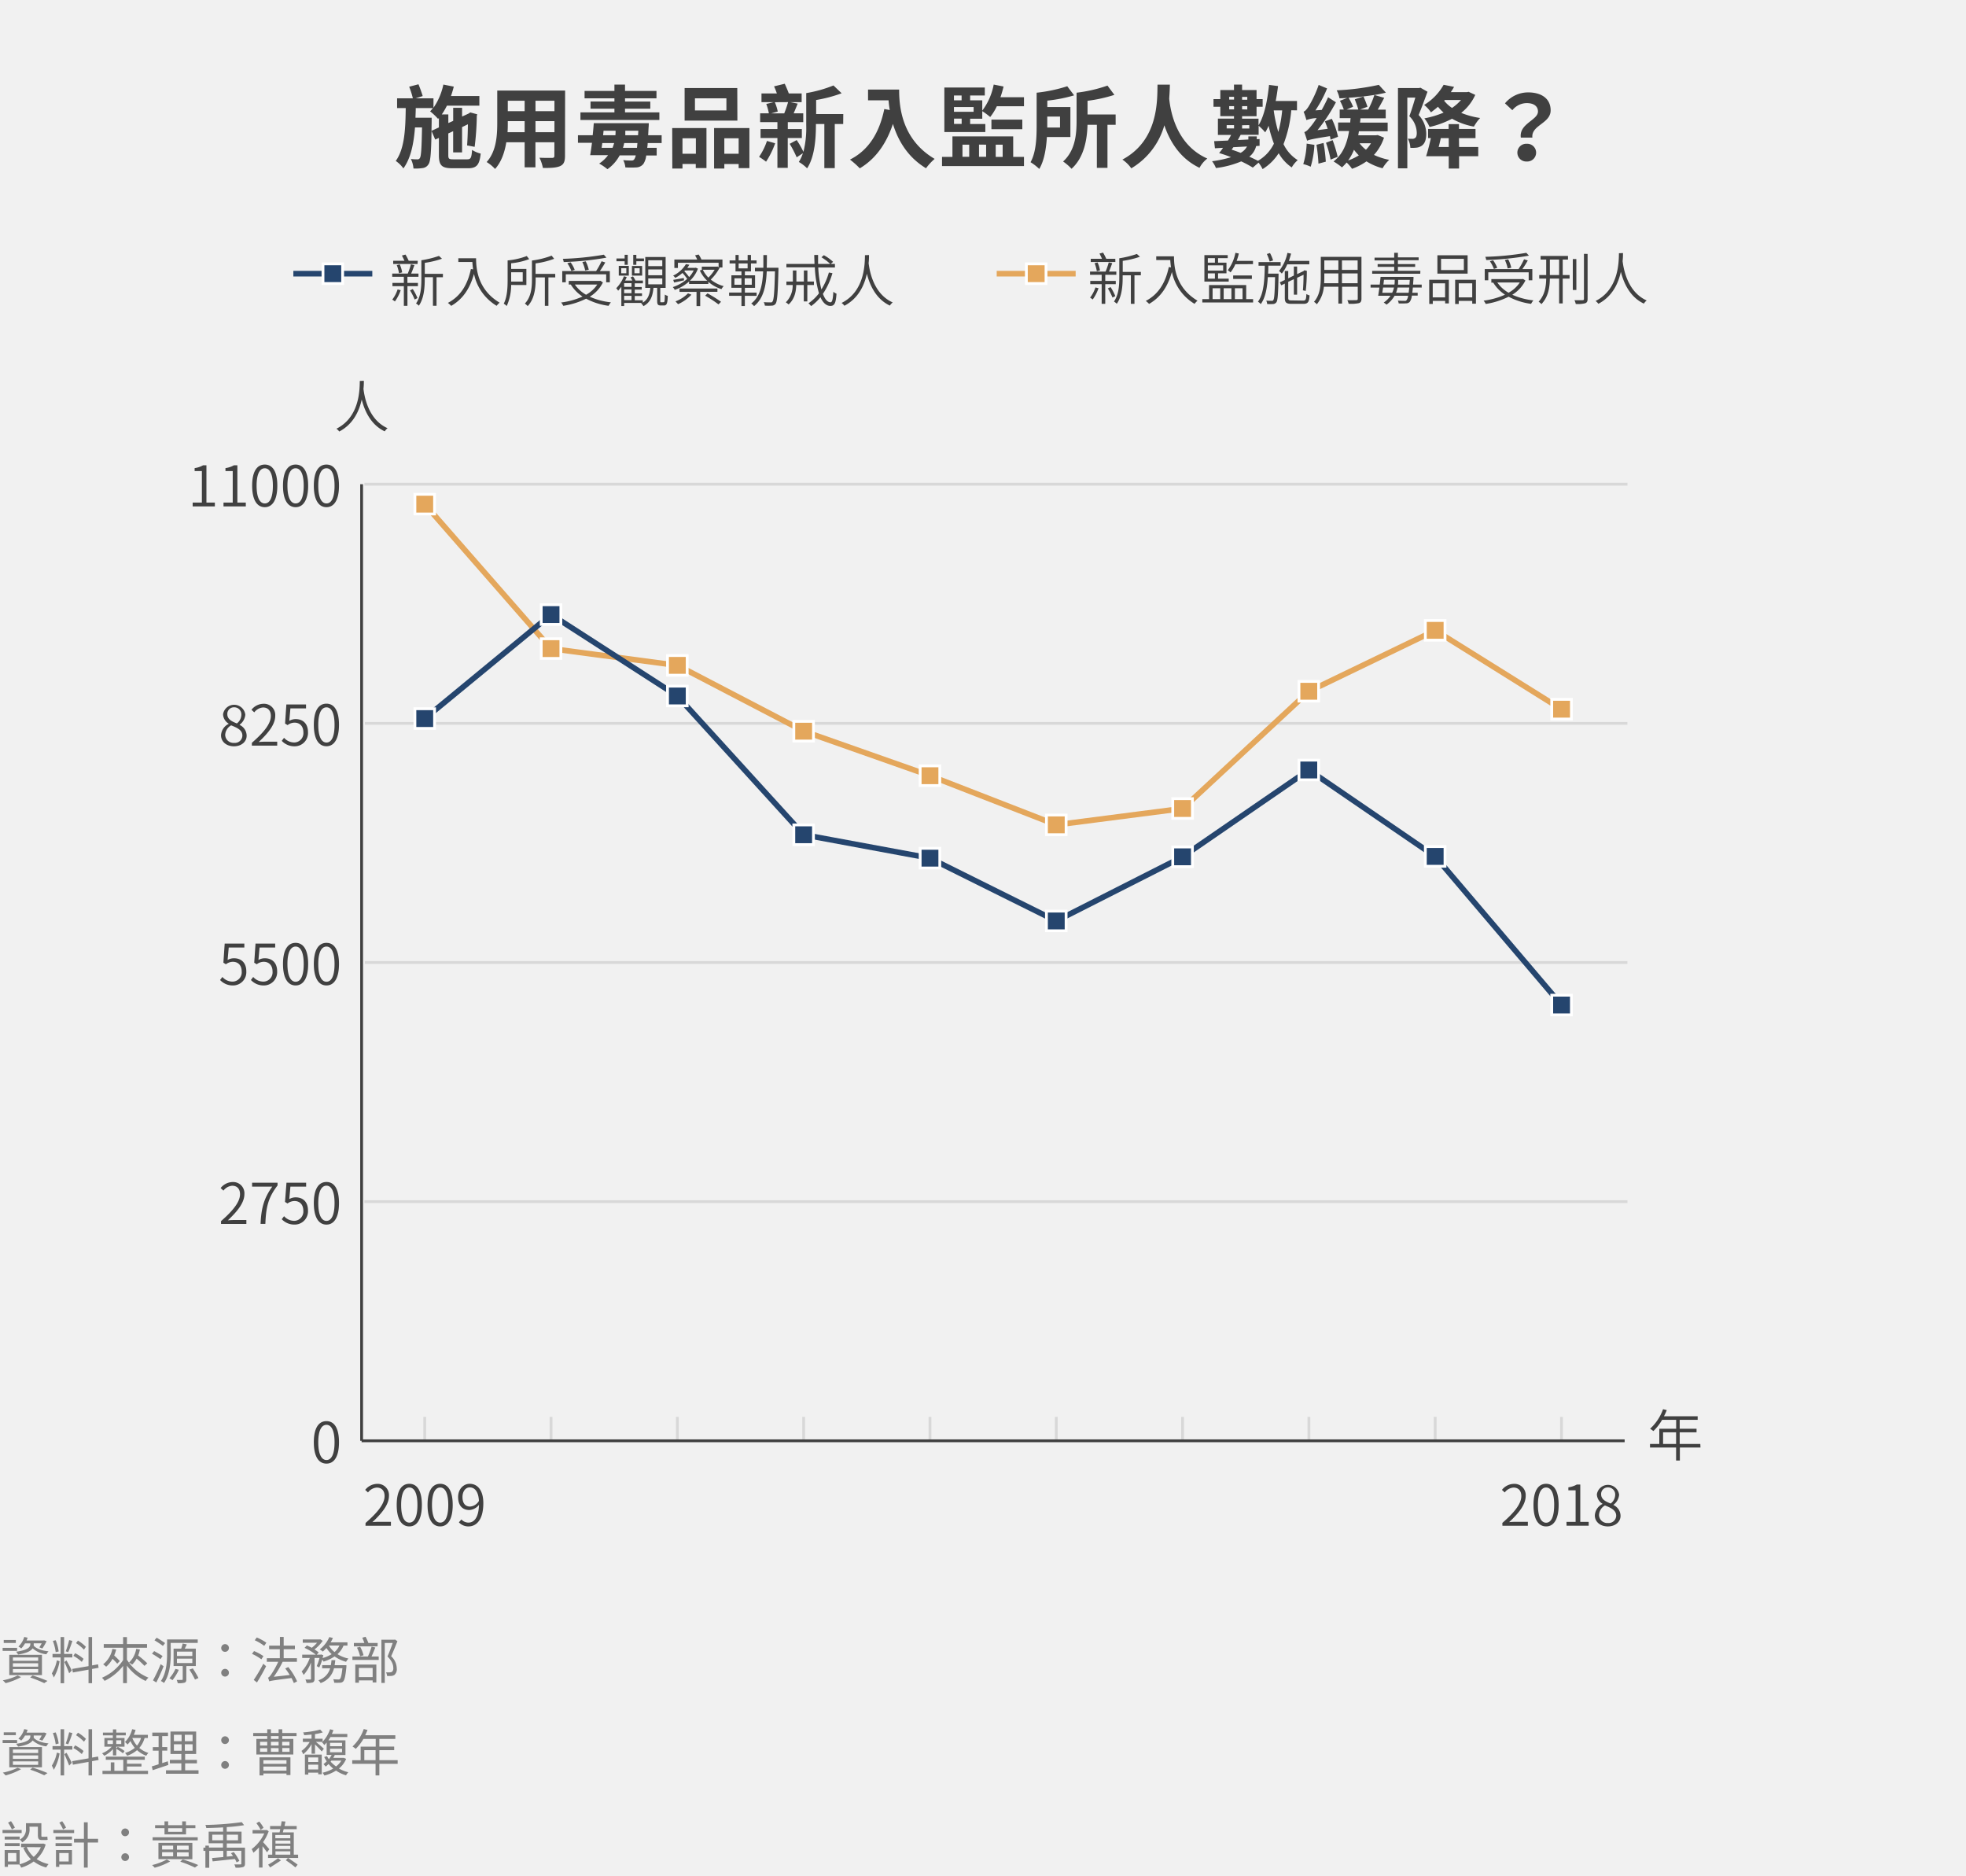 <svg xmlns="http://www.w3.org/2000/svg" viewBox="0 0 700 667.87"><rect x="0" y="0" width="700" height="667.87" fill="#333333" stroke="none"/><defs><style>.cls-2{fill:#404040}.cls-3{fill:gray}.cls-4{fill:#d8d8d8}.cls-5{fill:#e4a75c}.cls-6{fill:#25456e}.cls-7{fill:#fff}</style></defs><path fill="#f1f1f1" d="M-2001.72-64h7200v6072h-7200z" id="bg_f1f1f1"/><g id="範例參考"><path class="cls-2" d="M166.35 56.72c1.28 0 1.54-.55 1.73-3.36a10.13 10.13 0 0 0 3.07 1.31c-.42 4-1.41 5.22-4.51 5.22h-5.57c-3.77 0-4.8-1-4.8-4.68V49.1l-1.31.58-1.31-3.07c-.13 7.8-.35 10.88-1.09 11.87a2.77 2.77 0 0 1-2.05 1.34 16.68 16.68 0 0 1-3.29.16 9.12 9.12 0 0 0-.93-3.39 17.74 17.74 0 0 0 2.33.13.9.9 0 0 0 .9-.51c.42-.64.61-3.36.74-10.85h-2.5c-.45 5.76-1.47 10.91-4.13 14.59a10.76 10.76 0 0 0-2.72-2.66c3.17-4.38 3.46-11.39 3.55-18.81h-3.07V35H147a30.09 30.09 0 0 0-1.31-4.13L149 30c.54 1.31 1.18 3.07 1.5 4.19L148 35h6.34v3.36a22.53 22.53 0 0 0 3.52-8.26l3.71.74a35.67 35.67 0 0 1-1 3.33h10.11v3.45h-11.56a22.34 22.34 0 0 1-1.82 3.11h2.33v3.07l1.73-.77v-4.65h3.17v3.11l2.36-1.09.55-.38 2.49.67-.16.51a98.43 98.43 0 0 1-.77 11.07l-2.69-.51c.16-1.92.25-4.77.29-7.52l-2.08 1v9h-3.17V46.7l-1.73.8v7.71c0 1.32.22 1.51 1.83 1.51zm-10.08-11.36V42l-.29.32a20.83 20.83 0 0 0-2.84-2.69 11.44 11.44 0 0 0 1-1.15h-6.11c0 1.15-.07 2.27-.1 3.42h5.76v1.48l-.06 3.2zM201.17 55.47c0 2.05-.45 3.07-1.73 3.65s-3.27.7-6.14.67a14.52 14.52 0 0 0-1.22-3.65c1.79.1 3.9.07 4.48.07s.83-.2.83-.77v-4.8h-6.75v8.93h-3.84v-8.93h-6.53c-.57 3.49-1.73 7-4 9.5a14.13 14.13 0 0 0-3-2.46c3.49-3.84 3.78-9.54 3.78-14V32.24h24.16zm-14.37-8.41v-3.94h-6v.58c0 1 0 2.17-.09 3.36zm-6-11.2v3.71h6v-3.71zm16.61 0h-6.75v3.71h6.75zm0 11.2v-3.94h-6.75v3.94zM230.61 50.93c0 .6-.1 1.18-.16 1.69h3.36v2.72h-3.72a6.93 6.93 0 0 1-1 3 3.38 3.38 0 0 1-2.43 1.25 33.37 33.37 0 0 1-4 0 6.89 6.89 0 0 0-.76-2.59 21.42 21.42 0 0 0 2.92.13 1 1 0 0 0 1-.42 3.67 3.67 0 0 0 .54-1.41h-5.72a14.19 14.19 0 0 1-4.36 4.93 18.08 18.08 0 0 0-2.94-2 12.51 12.51 0 0 0 3.17-3h-6.37c.22-1.25.42-2.75.64-4.41h-5v-2.68h5.25c.16-1.5.29-2.94.38-4.29H231s0 1-.06 1.38c-.07 1.06-.1 2-.16 2.91h4.8v2.79zm4.16-8.23h-28.1V40h12.1v-1.3h-8.51v-2.56h8.51V35h-10.63v-2.63h10.63V30.1h3.77v2.27h11.2V35h-11.2v1.15h9v2.55h-9V40h12.23zm-16.67 9.92c.22-.57.41-1.15.57-1.69h-4.22l-.23 1.69zm-3.36-4.48h4.38a13.83 13.83 0 0 0 .06-1.53v-.07h-4.28zm12.06 4.48c.06-.51.09-1.09.16-1.69h-4.71a16.9 16.9 0 0 1-.44 1.69zm-4.16-5.92v1.44h4.54l.1-1.6h-4.61zM239.34 45.58h12.2v14.24h-3.81v-1.44H243V60h-3.62zm3.66 3.65v5.5h4.77v-5.5zm19.55-6.3h-18.79V31.34h18.75zM258.64 35h-11.2v4.32h11.2zm8.19 10.59v14.26H263v-1.47h-5.1V60h-3.65V45.58zM263 54.73v-5.5h-5.1v5.5zM276 51a30.62 30.62 0 0 1-3.24 6.56 24.84 24.84 0 0 0-2.49-1.73 22.67 22.67 0 0 0 2.81-5.66zm4.48-1.86v10.62h-3.68V49.13h-6v-3.19h6v-2.47h-6.15v-3.13h3.11a19.58 19.58 0 0 0-.93-3.33l2.62-.64h-4.32v-3.11h5.47c-.28-.86-.64-1.76-1-2.52l3.81-.93c.48 1.05 1.06 2.37 1.44 3.45h4.58v3.11h-4l2.59.51c-.48 1.22-1 2.46-1.44 3.46H286v3.13h-5.5v2.47h5v3.19zm-4.61-12.76a15.63 15.63 0 0 1 1.05 3.33l-2.3.64h4.61a37.29 37.29 0 0 0 1.37-4zm24.35 7.77h-3v15.7h-3.71V44.14h-3v.39c0 4.7-.42 11.29-3.14 15.39a14.11 14.11 0 0 0-2.94-2.27 13.21 13.21 0 0 0 1.44-3.11L283.66 56a39 39 0 0 0-2.49-4.8l2.49-1.34a30.31 30.31 0 0 1 2.4 4.19 34.43 34.43 0 0 0 1-9.47V33.14a46 46 0 0 0 9.7-2.72l2.91 2.78a49.53 49.53 0 0 1-9.08 2.4v5h9.66zM320.14 31.89c0 6 .87 17.72 12.64 24.67a20.09 20.09 0 0 0-3.07 3.33c-6.62-4-10-10-11.78-15.78-2.39 7.17-6.23 12.48-11.8 15.81a31.54 31.54 0 0 0-3.49-3.11c6.66-3.36 10.46-9.53 12.22-18l1.95.36c-.22-1.22-.35-2.37-.44-3.46h-7.3v-3.82zM360.75 55.85h3.84v3.27h-29.18v-3.27h3.71v-7.29h21.63zm3.84-21.24v3.2h-9.66a18.94 18.94 0 0 1-2.37 3.84 25.19 25.19 0 0 0-2.82-2.08v2.69h-4.32v1.88h5.41V47h-14.59V31.15h14.4V34h-5.22v1.7h4.32v3.68a22.28 22.28 0 0 0 4.07-9.28l3.52.7c-.32 1.31-.68 2.56-1.12 3.81zM339.66 34v1.7h2.72V34zm7 4.1h-7v1.69h7zm-4.26 4.13h-2.72v1.88h2.72zm.29 13.59h2.4V51.5h-2.4zm5.89-4.35v4.35h2.53V51.5zM364 46h-11v-3.42h11zm-9.47 5.5v4.35H357V51.5zM372.75 48.78c-.25 4-.93 8.39-2.72 11.36a17.7 17.7 0 0 0-3.1-2.4c2.05-3.68 2.17-9.05 2.17-13.21V33a54.16 54.16 0 0 0 10.9-2.3l2.44 3.24a52.68 52.68 0 0 1-9.54 1.88v2.28h8.22v10.68zm.13-7.29v3.9h4.54v-3.9zm24.35 2.94h-2.91v15.33h-3.78V44.43h-3.33c-.12 5.09-1.21 11.65-5.69 15.65a17.48 17.48 0 0 0-3-2.59c4.42-4 4.8-9.92 4.8-14.53V33a51.92 51.92 0 0 0 11-2.53l2.46 3.3a52.62 52.62 0 0 1-9.56 2.11v4.86h10zM416.53 30.13c0 1.34-.1 3.07-.23 5 .45 4.32 2.4 16.38 13.57 21.31a10.17 10.17 0 0 0-2.78 3.3c-7.11-3.4-10.66-9.64-12.52-15.14a26.07 26.07 0 0 1-11.77 15.32 12.21 12.21 0 0 0-3.17-3.11c13-6.94 12.38-21.27 12.51-26.68zM459.76 39.25A43.78 43.78 0 0 1 457 51.31a13.61 13.61 0 0 0 5.06 5.69 10.09 10.09 0 0 0-2.14 2.6 15.38 15.38 0 0 1-4.64-5.06 18.22 18.22 0 0 1-5.73 5.66 12.25 12.25 0 0 0-1.44-2.3l-2.05 1.76a35.24 35.24 0 0 0-4.12-2.21 33.7 33.7 0 0 1-9 2.37 10.24 10.24 0 0 0-1.38-2.43 38.94 38.94 0 0 0 6.75-1.44 43.12 43.12 0 0 0-4.25-1.47 16.67 16.67 0 0 0 1.4-1.86l-2.88.16-.28-2.53 4.92-.22a21 21 0 0 0 1.12-2h-4.7v-5.8h5.73v-.89h-4.87V38h-2.43v-2.72h2.43v-3.23h4.87V30.1h2.88v1.95h5.15v3.23h2.17V38h-2.17v3.36h-5.15v.89h5.85v2.34c2.11-3.42 3.17-8.86 3.75-14.37l3.2.42c-.23 1.79-.48 3.58-.84 5.31h7.59v3.33zm-23 6.46h2.63v-1.18h-2.63zm.9-11.26v1h1.73v-1zm1.73 4.48v-1.15h-1.73v1.15zm-.87 14.33c1.06.35 2.15.74 3.2 1.15a5.46 5.46 0 0 0 2.28-2.27l-4.86.26zm8.73-1.26a6.92 6.92 0 0 1-2.43 3.78c1.15.51 2.17 1 3.07 1.47a14.2 14.2 0 0 0 5.69-6.11 47.56 47.56 0 0 1-1.89-6.37 16.09 16.09 0 0 1-1.21 2.34 19.14 19.14 0 0 0-2.34-2.34V48h-6.4c-.32.6-.67 1.21-1 1.85l3.74-.19v-1.1h3v1l1-.06v2.4zm-5-17.5v1h1.85v-1zm1.85 4.48v-1.2h-1.85v1.15zm-1.85 5.6v1.18h2.56v-1.23zm11.26-5.28a53.31 53.31 0 0 0 1.63 7.68 42.58 42.58 0 0 0 1.38-7.68zM468 51.57a33.2 33.2 0 0 1-1.32 7.77 15.08 15.08 0 0 0-2.65-.93 28.29 28.29 0 0 0 1.21-7.29zm5.76-1.86c-.07-.35-.13-.8-.23-1.25-6.37 1-7.45 1.31-8.13 1.63-.16-.6-.67-2.2-1-3.07.74-.19 1.41-.92 2.4-2.14a25.36 25.36 0 0 0 2-2.85 12.18 12.18 0 0 0-3.65.71 30.18 30.18 0 0 0-1-3c.54-.16 1.08-.77 1.72-1.73a39.51 39.51 0 0 0 3.65-7.78l3 1.25a44 44 0 0 1-4.16 7.81l2.24-.16c.8-1.44 1.6-3 2.27-4.51l2.79 1.79a61.11 61.11 0 0 1-6.56 9.92l3.64-.48c-.32-.9-.67-1.83-1-2.66l2.46-.89a28.83 28.83 0 0 1 2.21 6.39zm-2.5 1.18a61.88 61.88 0 0 1 .8 6.66l-2.62.7a60.84 60.84 0 0 0-.71-6.72zm3.23-1a47.28 47.28 0 0 1 1.79 5.92l-2.52 1a38.42 38.42 0 0 0-1.64-6zm18.29-.89a17 17 0 0 1-3.58 6.14 22.68 22.68 0 0 0 5.44 1.76 12.85 12.85 0 0 0-2.37 3 20.58 20.58 0 0 1-5.73-2.46 21.08 21.08 0 0 1-5.15 2.65 13 13 0 0 0-1.92-2.24 17 17 0 0 1-1.66 1.73 22.54 22.54 0 0 0-3-2.11c3.17-2.43 4.77-6.11 5.54-10.85h-3.91V43.6h4.32c0-.51.07-1 .13-1.54H477V39h1.47a21 21 0 0 0-1.38-3.13l2.6-1c-.93.07-1.86.1-2.76.13a10.4 10.4 0 0 0-1-2.85 86.22 86.22 0 0 0 15-1.95l2.52 2.78c-1.21.32-2.62.58-4.09.84l3.49 1c-.74 1.44-1.57 2.94-2.31 4.22h2.85v3.07h-9c0 .55-.1 1-.13 1.54h9.82v3.07h-10.23c-.09.48-.16 1-.25 1.44h6.3l.64-.09zm-5.63-10a32 32 0 0 0 2.21-5.21 91.89 91.89 0 0 1-9.19 1 24.36 24.36 0 0 1 1.61 3.21l-2.34 1h4.19c-.25-1-.83-2.49-1.25-3.65l3.08-1a35 35 0 0 1 1.43 3.65l-2.68 1zm-3.33 16.32a18.17 18.17 0 0 1-1.73-2 17.59 17.59 0 0 1-2.08 3.8 19.18 19.18 0 0 0 3.81-1.81zm.26-4.32a11.22 11.22 0 0 0 2.27 2.3 12.65 12.65 0 0 0 1.79-2.3zM508.27 32.66c-1 2.68-2.14 5.85-3.17 8.28a9.8 9.8 0 0 1 2.72 6.66c0 2.08-.48 3.45-1.57 4.25a4.11 4.11 0 0 1-1.88.71 13.19 13.19 0 0 1-2.21.06 7.69 7.69 0 0 0-.9-3.26c.64.06 1.19.06 1.57.06a1.59 1.59 0 0 0 1-.29c.45-.28.64-1 .61-1.92a8.41 8.41 0 0 0-2.65-5.85c.76-1.92 1.53-4.54 2.14-6.62h-2.85v25.18h-3.33V31.34h7.46l.54-.12zm17 1.12a17.22 17.22 0 0 1-5 6.4A28.65 28.65 0 0 0 527 42a16 16 0 0 0-2.21 3.07 24.33 24.33 0 0 1-7.79-2.81 32.08 32.08 0 0 1-8 2.94 13.63 13.63 0 0 0-1.85-3.07 32.42 32.42 0 0 0 6.85-2.05 15.92 15.92 0 0 1-2-2.08c-.8.7-1.64 1.34-2.5 2a11.74 11.74 0 0 0-2.43-2.65 19.76 19.76 0 0 0 6.94-7.17l3.71.74c-.32.6-.73 1.24-1.15 1.88h5.73l.61-.12zm-5.76 18.55h6.82v3.27h-6.82V60h-3.68v-4.4h-8.06c.58-1.73 1.22-4.29 1.7-6.46h-1V45.9h7.32v-1.72h3.68v1.72h5.89v3.27h-5.89zm-3.68 0v-3.16H513c-.22 1-.48 2.11-.76 3.16zm-1.4-16.73l-.23.26a12.1 12.1 0 0 0 2.8 2.56 16.45 16.45 0 0 0 3.2-2.82zM547.6 39.7c0-1.92-1.54-3-4-3a6.61 6.61 0 0 0-5.12 2.53l-2.63-2.44a10.69 10.69 0 0 1 8.26-3.9c4.64 0 8 2.14 8 6.4 0 4.7-7 5.25-6.5 9.69h-4.12c-.67-4.98 6.11-6.18 6.11-9.28zm-4 11.48a3.16 3.16 0 1 1 0 6.31 3.16 3.16 0 1 1 0-6.31z"/><path class="cls-3" d="M6.09 620.48H.94v-1.08h5.15zm1.42 9.29A24 24 0 0 1 2 632a10.45 10.45 0 0 0-1-1 21.16 21.16 0 0 0 5.27-1.73zm-1.87-12.11H1.33v-1h4.31zm-2.34 4.23h11.64v7.22H3.3zM4.59 624h9v-1.22h-9zm0 2.09h9v-1.22h-9zm0 2.13h9V627h-9zm4.32-10.42a8.22 8.22 0 0 1-1.35 1.8 5.25 5.25 0 0 0-1-.68 7.65 7.65 0 0 0 2.07-3.42l1.21.27c-.11.34-.25.66-.38 1h6l.22-.06.9.31a17.39 17.39 0 0 1-1.51 2.59l-1.07-.39a9.68 9.68 0 0 0 .84-1.42H12v.2a4.4 4.4 0 0 1 0 .59c.95 1.08 2.91 1.78 5.27 2a5.38 5.38 0 0 0-.76 1.06 8.69 8.69 0 0 1-4.89-2.1c-.6.88-2 1.71-5.19 2.19a4.12 4.12 0 0 0-.72-1c4.67-.63 5.1-1.85 5.1-2.79v-.18zm2.7 11.42a47.77 47.77 0 0 1 5.3 1.94l-1.17.78a41.85 41.85 0 0 0-5-2zM21.22 624.16a16.65 16.65 0 0 1-2.07 5.84 7.09 7.09 0 0 0-.7-1.47 13.49 13.49 0 0 0 1.8-4.65zm1.61-1.35V632h-1.25v-9.18H18.7v-1.26h2.88v-6h1.25v6h2.93v1.26zm-3-1.89a18.49 18.49 0 0 0-1-4l1-.24a16.31 16.31 0 0 1 1.06 3.95zm3.83 3c.35.52 1.64 3 1.91 3.58l-.95 1c-.33-1-1.32-3.27-1.69-4.05zm2.11-7a35.34 35.34 0 0 1-1.48 4l-.88-.29a30.08 30.08 0 0 0 1.21-4zm7 10V632h-1.25v-4.82l-5.58 1-.22-1.26 5.8-1v-10.37h1.26v10.1l2.13-.38.2 1.23zm-3.65-2.52a14.62 14.62 0 0 0-3-2.16l.63-.94a14.61 14.61 0 0 1 3 2zm.78-4.4a14.89 14.89 0 0 0-2.83-2.32l.69-.9a13.76 13.76 0 0 1 2.83 2.2zM40.21 622.64a10.42 10.42 0 0 1-3.09 2.36 5.85 5.85 0 0 0-.78-.88 9.13 9.13 0 0 0 3.44-2.36h-2.61v-3.1h3v-.92h-3.52v-1h3.56v-1.14h1.19v1.14h3.39v1H41.4v.92h2.94v3.1H41.4v.66l.51-.61a12.81 12.81 0 0 1 2.44 1.51l-.59.8a13.4 13.4 0 0 0-2.36-1.57v2.31h-1.19zm5 7.71h7.49v1.15H36.49v-1.15h2.95v-3h1.28v3h3.18v-3.92h-6.23v-1.12h13.89v1.12h-6.34v1.4h5.15v1h-5.15zm-6.95-9.54h1.94v-1.32h-1.93zm3.13-1.32v1.32h1.78v-1.32zm10.1-.82a9.44 9.44 0 0 1-1.89 3.54 9.45 9.45 0 0 0 3.24 1.79 4.35 4.35 0 0 0-.76 1 9.83 9.83 0 0 1-3.28-2 11.1 11.1 0 0 1-3.51 2 6.55 6.55 0 0 0-.77-1 10 10 0 0 0 3.48-1.82 10 10 0 0 1-1.55-2.42A12.19 12.19 0 0 1 45.4 621a7.65 7.65 0 0 0-.9-.9 9.66 9.66 0 0 0 2.55-4.56l1.23.27a14.87 14.87 0 0 1-.63 1.73h5v1.12zm-2.72 2.73a7.35 7.35 0 0 0 1.44-2.73h-3.1a9.39 9.39 0 0 0 1.67 2.73zM59.94 628.26c-1.92.65-4 1.35-5.58 1.87l-.31-1.35c.67-.19 1.5-.45 2.42-.75v-4.84h-2.06v-1.27h2.06V618h-2.24v-1.26h5.59V618h-2.07v3.9h1.81v1.27h-1.81v4.44l2-.65zm10.75 1.91v1.23H59.1v-1.23h5.47v-2.47h-4.09v-1.22h4.09v-2.11H60.7v-8h9.14v8h-3.92v2.11h4.2v1.22h-4.2v2.47zm-8.77-10.37h2.74v-2.27h-2.74zm0 3.4h2.74v-2.3h-2.74zm6.65-5.67h-2.76v2.27h2.76zm0 3.37h-2.76v2.3h2.76zM78.77 619.46a1.37 1.37 0 1 1 1.37 1.35 1.33 1.33 0 0 1-1.37-1.35zm0 8.82a1.37 1.37 0 1 1 1.37 1.35 1.35 1.35 0 0 1-1.37-1.35zM100.5 618v1h3.94v5.55H91.28V619h3.87v-1h-5v-1.1h5v-1.33h1.31v1.33h2.74v-1.33h1.3v1.33h5.09v1.1zm-8.09 7.56h11v6.3H102v-.56h-8.22v.7h-1.37zm.18-4.2h2.56v-1.33h-2.56zm0 2.23h2.56v-1.29h-2.56zm1.19 3v1.28H102v-1.28zm8.22 3.71v-1.46h-8.22v1.46zM99.2 618h-2.74v1h2.74zm0 3.36v-1.33h-2.74v1.33zm-2.74.9v1.33h2.74v-1.29zm4-2.23v1.33h2.61v-1.33zm2.61 2.23h-2.57v1.33h2.61zM123.25 626.1a8.65 8.65 0 0 1-2.57 3.44 12.41 12.41 0 0 0 3.35 1.33 4.34 4.34 0 0 0-.82 1.08 12 12 0 0 1-3.56-1.67 14.28 14.28 0 0 1-4.14 1.76 5.43 5.43 0 0 0-.67-1 13.41 13.41 0 0 0 3.8-1.48 13.31 13.31 0 0 1-1.65-1.62c-.33.32-.71.65-1 .92a9.59 9.59 0 0 0-.81-.88 11.7 11.7 0 0 0 1.15-1 13 13 0 0 1-.9-1.53l1-.32c.2.36.41.72.65 1.08a9.18 9.18 0 0 0 1-1.51h-1.78v-4.43a10.75 10.75 0 0 1-.83.93 6.76 6.76 0 0 0-.83-1l.17-.15h-2.34c.86.7 2.43 2.05 2.84 2.43l-.74 1c-.45-.54-1.56-1.71-2.41-2.52v3.31h-1.22v-3.42a12 12 0 0 1-3 3.62 4.75 4.75 0 0 0-.6-1.19 10.63 10.63 0 0 0 2.92-3.19h-2.43v-1.17h3.1v-1.47c-.9.1-1.81.17-2.63.23a3.41 3.41 0 0 0-.36-1 32.17 32.17 0 0 0 6.06-1l.92 1a16.39 16.39 0 0 1-2.77.61v1.64h2.72V620a12.1 12.1 0 0 0 2.65-4.45l1.2.33c-.16.45-.36.9-.56 1.35h5.5v1.11h-6c-.24.42-.47.8-.73 1.17H123v5.23h-3.8c-.17.36-.35.7-.54 1h3.76zm-14.69-1.51h6v7h-1.26V631h-3.53v.69h-1.2zm1.2 1v1.61h3.53v-1.61zm3.53 4.29v-1.71h-3.53v1.71zm4.22-8.28h4.28v-1.21h-4.28zm0 2.14h4.28v-1.24h-4.28zm.47 3l-.26.35a12.39 12.39 0 0 0 1.93 1.71 7.83 7.83 0 0 0 1.89-2.06zM141.59 627.87h-6.52V632h-1.35v-4.12h-8.31v-1.3h3v-4.83h5.36V619h-4.37a16.66 16.66 0 0 1-2.74 3.54 8.75 8.75 0 0 0-1.15-.84 15.23 15.23 0 0 0 4-6.21l1.35.32c-.25.63-.54 1.28-.83 1.89h10.73v1.3h-5.69v2.73h5.28V623h-5.28v3.57h6.52zm-7.87-1.3V623h-4v3.57zM6.09 587.66H.94v-1.08h5.15zM7.51 597A24.39 24.39 0 0 1 2 599.15a10.45 10.45 0 0 0-1-1 21.17 21.17 0 0 0 5.27-1.72zm-1.87-12.16H1.33v-1.05h4.31zm-2.34 4.23h11.64v7.22H3.3zm1.29 2.12h9V590h-9zm0 2.09h9v-1.22h-9zm0 2.13h9v-1.26h-9zM8.91 585a8.22 8.22 0 0 1-1.35 1.8 5.25 5.25 0 0 0-1-.68 7.65 7.65 0 0 0 2.07-3.42l1.21.27c-.11.34-.25.66-.38 1h6l.22-.06.9.31a17.39 17.39 0 0 1-1.51 2.59L14 586.4a9.68 9.68 0 0 0 .84-1.42H12v.24a4.4 4.4 0 0 1 0 .59c.95 1.08 2.91 1.78 5.27 2a5.38 5.38 0 0 0-.76 1.06 8.69 8.69 0 0 1-4.89-2.1c-.6.88-2 1.71-5.19 2.19a4.12 4.12 0 0 0-.72-1c4.67-.63 5.1-1.85 5.1-2.79V585zm2.7 11.42a49.88 49.88 0 0 1 5.3 1.94l-1.17.78a43.59 43.59 0 0 0-5-2zM21.22 591.34a16.65 16.65 0 0 1-2.07 5.81 7.09 7.09 0 0 0-.7-1.47 13.49 13.49 0 0 0 1.8-4.65zm1.61-1.34v9.18h-1.25V590H18.7v-1.26h2.88v-6h1.25v6h2.93V590zm-3-1.89a18.49 18.49 0 0 0-1-4l1-.24a16.31 16.31 0 0 1 1.06 4zm3.83 2.95c.35.52 1.64 3 1.91 3.58l-.95 1c-.33-1-1.32-3.27-1.69-4zm2.11-6.95a35.34 35.34 0 0 1-1.48 4l-.88-.29a30.08 30.08 0 0 0 1.21-4zm7 10v5.06h-1.25v-4.82l-5.58 1-.22-1.26 5.8-1v-10.36h1.26v10.1l2.13-.38.2 1.23zm-3.65-2.52a14.62 14.62 0 0 0-3-2.16l.63-.94a14.61 14.61 0 0 1 3 2zm.77-4.36a14.89 14.89 0 0 0-2.83-2.32l.69-.9a13.76 13.76 0 0 1 2.83 2.2zM45.2 590.8a16 16 0 0 0 7.67 6.39 5.85 5.85 0 0 0-1 1.19 17.71 17.71 0 0 1-6.68-5.46v6.23h-1.36V593a18.69 18.69 0 0 1-6.59 5.34 6.45 6.45 0 0 0-.93-1.11 17.3 17.3 0 0 0 7.52-6.29v-4.39h-6.89v-1.31h6.89v-2.49h1.37v2.49h7.15v1.31H45.2zm-3.83-3.62a14.64 14.64 0 0 1-.71 2.12 24.72 24.72 0 0 1 2 2l-.92.92a21.34 21.34 0 0 0-1.68-1.74 9.65 9.65 0 0 1-2.26 2.82 9.35 9.35 0 0 0-1.07-.86 9.18 9.18 0 0 0 3.28-5.48zm8.44 0a12.18 12.18 0 0 1-.61 2.12 39.5 39.5 0 0 1 3.24 2.78l-1 .92a29 29 0 0 0-2.8-2.58 8.52 8.52 0 0 1-1.59 2.13 6.32 6.32 0 0 0-1.12-.72 8.51 8.51 0 0 0 2.56-4.87zM57.12 590.6a31 31 0 0 0-3-1.93l.77-.93c1 .54 2.35 1.29 3 1.78zm1.13 2.54c-.74 1.89-1.75 4.1-2.59 5.76l-1.19-.74a57.6 57.6 0 0 0 2.74-5.76zM58 585.9c-.68-.54-2-1.42-3-2l.78-.92a34.47 34.47 0 0 1 3 1.91zm2.81 2.61c0 3.13-.31 7.58-2.43 10.59a3.82 3.82 0 0 0-1.1-.7c2-2.89 2.22-6.94 2.22-9.89v-4.92h10.9v1.23h-9.63zm2.86 5.89a17.63 17.63 0 0 1-2.27 3.69 8 8 0 0 0-1.08-.68 12.44 12.44 0 0 0 2.15-3.34zm2.67-1.33v4.7c0 .66-.11 1-.61 1.2a7.14 7.14 0 0 1-2.45.18 5.17 5.17 0 0 0-.38-1.15h1.85c.2 0 .31-.07.31-.27v-4.68H61.8v-6.18h2.71a17.91 17.91 0 0 0 .53-1.82l1.49.31c-.25.52-.5 1-.74 1.51h3.93v6.18zM63 589.48h5.48v-1.56H63zm0 2.52h5.48v-1.58H63zm5.66 1.89c.7 1.1 1.6 2.57 2 3.44l-1.23.54a32.67 32.67 0 0 0-2-3.53zM78.77 586.64a1.37 1.37 0 1 1 1.37 1.36 1.33 1.33 0 0 1-1.37-1.36zm0 8.82a1.37 1.37 0 1 1 1.37 1.35 1.35 1.35 0 0 1-1.37-1.35zM93.06 590.67a16.81 16.81 0 0 0-3.33-1.94l.72-1a16.61 16.61 0 0 1 3.35 1.8zM90.34 598a53.92 53.92 0 0 0 3.41-5.76l1 .88c-.94 1.89-2.2 4.12-3.26 5.78zm1.08-15.11a18 18 0 0 1 3.42 1.87l-.77 1.12a17 17 0 0 0-3.37-2zm13.2 16.22a17.46 17.46 0 0 0-.83-1.78c-6.68.83-7.43 1-7.92 1.19a9.49 9.49 0 0 0-.45-1.33c.34-.09.7-.52 1.15-1.17a29.29 29.29 0 0 0 2.49-4.47H95v-1.28h4.63v-3.2h-3.8v-1.28h3.84v-3.1H101v3.1h4v1.28h-4v3.2h4.72v1.28h-5.08a34.89 34.89 0 0 1-3.17 5.33l5.69-.63a23.69 23.69 0 0 0-1.6-2.32l1.08-.51a23.12 23.12 0 0 1 3.15 5.1zM112.77 593.08a18.72 18.72 0 0 0 1-2.89H112v7.41c0 .69-.15 1-.6 1.28a7.06 7.06 0 0 1-2.25.2 4.74 4.74 0 0 0-.41-1.22h1.71c.21 0 .28-.07.28-.27v-5.78a14.38 14.38 0 0 1-2.62 4.43 7 7 0 0 0-.71-1.24 13.44 13.44 0 0 0 2.9-4.82h-2.7V589h4.83a18.35 18.35 0 0 0-4-2.41l.83-.86c.56.23 1.17.52 1.75.83a13.35 13.35 0 0 0 1.89-1.79h-5.1v-1.17h6l.24-.05.86.54a13.45 13.45 0 0 1-2.93 3.06 10.81 10.81 0 0 1 1.51 1.08l-.69.77h1.34l.19-.07.81.29q-.14.46-.27 1a12.35 12.35 0 0 0 3.23-1.39 10.54 10.54 0 0 1-1.86-2.2 14.1 14.1 0 0 1-1.29 1.28 9 9 0 0 0-1.1-.77 11.16 11.16 0 0 0 3.42-4.4l1.28.34a13.6 13.6 0 0 1-.83 1.55h6v1.14h-1.39a8.34 8.34 0 0 1-2.16 3.06 12 12 0 0 0 3.91 1.57 5.71 5.71 0 0 0-.85 1.15 13 13 0 0 1-4.09-1.91 14 14 0 0 1-3.92 1.84 5.44 5.44 0 0 0-.49-.71 14.79 14.79 0 0 1-1.06 2.81zm10.57-.32v.58c-.32 3.35-.66 4.71-1.18 5.24a1.63 1.63 0 0 1-1.16.42 19.19 19.19 0 0 1-2 0 3.42 3.42 0 0 0-.36-1.25c.78.08 1.5.09 1.78.09a.75.75 0 0 0 .62-.18c.34-.34.61-1.35.88-3.81h-3a7.3 7.3 0 0 1-4.77 5.27 4.3 4.3 0 0 0-.79-1 6.2 6.2 0 0 0 4.18-4.25h-2.84v-1.12h3.1c.1-.58.18-1.17.23-1.78h1.35a17 17 0 0 1-.25 1.78zm-6.23-7a8.11 8.11 0 0 0 2 2.32 6.78 6.78 0 0 0 1.74-2.32zM133.63 586.46c-.39 1-.9 2.27-1.35 3.2h2.56v1.23h-9.36v-1.23H131a26.07 26.07 0 0 0 1.31-3.49zm.8-.4H126v-1.22h3.73c-.2-.6-.49-1.3-.74-1.86l1.17-.34a15.89 15.89 0 0 1 1 2.2h3.32zm-7.93 6.47h7.5v6.37h-1.31v-.72h-4.9v.82h-1.29zm1.71-2.94a14.09 14.09 0 0 0-1.11-3.08l1.15-.29a12.6 12.6 0 0 1 1.19 3zm-.43 4.14V597h4.9v-3.26zm13.72-9.5c-.65 1.63-1.47 3.69-2.23 5.34a6.08 6.08 0 0 1 2 4.34 2.71 2.71 0 0 1-.81 2.29 2.3 2.3 0 0 1-1.12.38 11 11 0 0 1-1.53 0 3.18 3.18 0 0 0-.36-1.28 8.5 8.5 0 0 0 1.39 0 1.78 1.78 0 0 0 .72-.18 1.61 1.61 0 0 0 .47-1.4c0-1.14-.45-2.43-2.06-4.07.67-1.52 1.37-3.42 1.86-4.81H137v14.22h-1.2v-15.37h4.61l.21-.08zM7.71 652.51H.9v-1.1h6.81zm8.55 4.07a11.49 11.49 0 0 1-3.21 5.19 12.6 12.6 0 0 0 4.25 1.8 5.69 5.69 0 0 0-.83 1.2 12.74 12.74 0 0 1-4.47-2.14 14.45 14.45 0 0 1-4.47 2.2 4.55 4.55 0 0 0-.61-1.12H2.83v.85H1.66v-6H7v5.07a13 13 0 0 0 4-1.81 12.46 12.46 0 0 1-2.68-4l.77-.27H7.51v-1.26h7.67l.23-.06zM7 653.77v1.06H1.67v-1.06zm-5.3 2.34H7v1.06H1.67zm4.11 3.51H2.83v3h3zm-1.58-8.4a17.49 17.49 0 0 0-1.36-2.42l1.05-.52a16.68 16.68 0 0 1 1.39 2.32zm6.3-.2a5.18 5.18 0 0 1-2.61 4.79 6.28 6.28 0 0 0-.87-1 4 4 0 0 0 2.2-3.81v-2h5.48v4.18c0 .5 0 .66.29.66h1.06a3.48 3.48 0 0 0 .79-.09c0 .35.07.85.09 1.16a3 3 0 0 1-.88.09h-1.17c-1.17 0-1.42-.51-1.42-1.86v-2.88h-3zm-1 6.5A10 10 0 0 0 12 661a9.86 9.86 0 0 0 2.54-3.44zM26.39 652.51H19v-1.1h7.4zm-6.61 1.26h5.85v1.06h-5.85zm5.8 3.4h-5.8v-1.06h5.8zm.05 6.54H21.1v.85h-1.17v-6h5.7zm-4.53-4.09v3h3.35v-3zm1.35-8.4a15 15 0 0 0-1.32-2.4l1-.52a13.79 13.79 0 0 1 1.39 2.3zm12.47 4.66h-3.69v8.93h-1.35v-8.93h-3.53v-1.32h3.53v-5.87h1.35v5.87h3.69zM43.2 652.28a1.37 1.37 0 1 1 1.37 1.35 1.33 1.33 0 0 1-1.37-1.35zm0 8.82a1.37 1.37 0 1 1 1.37 1.35 1.35 1.35 0 0 1-1.37-1.35zM60.59 662.61a23.38 23.38 0 0 1-5.51 2.24 7.59 7.59 0 0 0-.94-.94 21.54 21.54 0 0 0 5.26-2zm9.81-7.51H54.34V654H70.4zm-11.83-4.32h-3.35v-1.06h3.35v-1.37h1.3v1.37h5v-1.37h1.33v1.37h3.37v1.06h-3.33V653h-7.67zm-2.16 11V656h12.08v5.83zm1.3-3.4h3.94V657h-3.94zm0 2.41h3.94v-1.47h-3.94zm2.16-10v1.28h5v-1.28zm7.29 6.21H63v1.44h4.19zm0 2.38H63v1.47h4.19zm-2.09 2.52a52.19 52.19 0 0 1 5.51 2l-1.17.9a41.48 41.48 0 0 0-5.24-2.11zM87.23 663.37c0 .7-.14 1-.66 1.24a8.4 8.4 0 0 1-2.7.22 5 5 0 0 0-.44-1.16h2.15c.27 0 .34-.09.34-.32v-4.52h-5.17v2.07l2.2-.21c-.24-.36-.47-.72-.72-1l1-.41a16.16 16.16 0 0 1 2 3.15l-1 .52a7.77 7.77 0 0 0-.59-1.21l-7.92.85-.22-1.19 4-.34v-2.2h-5v6h-1.37v-6h-.7v-1.15h.7V657h1.26v.67h5v-1.51H74.3V652h5.14v-1.5c-2 .12-4.09.19-6 .23a3.23 3.23 0 0 0-.31-1.1 107.31 107.31 0 0 0 12.95-1l.83 1.08a59.44 59.44 0 0 1-6.18.68V652H86v4.2h-5.25v1.51h6.48zm-7.79-8.28v-2h-3.87v2zm1.31-2v2h4v-2zM95.06 659.37c-.32-.52-1-1.42-1.59-2.18v7.6h-1.26v-7.18a16.37 16.37 0 0 1-2 1.92 5.13 5.13 0 0 0-.61-1.29 14.62 14.62 0 0 0 4.48-5.57h-4.15v-1.22h4.81l.23-.05.7.48a16.84 16.84 0 0 1-2 3.87c.63.67 1.91 2.13 2.23 2.52zm-2.27-8a11.28 11.28 0 0 0-1.51-2.35l1-.61a10.69 10.69 0 0 1 1.56 2.23zm13.36 10H95.44v-1.17h1.49v-7.94h2.61c.09-.36.17-.74.24-1.13h-3.62v-1.12H100c.11-.59.2-1.19.26-1.69l1.38.09c-.1.5-.23 1.06-.34 1.6h4.34v1.12H101c-.09.41-.2.77-.29 1.13h3.89v7.94h1.53zm-6.12.88c-1.21.83-2.76 1.8-3.85 2.51a11.07 11.07 0 0 0-.71-1 31.63 31.63 0 0 0 3.53-2.28zm-2-9.05v1.15h5.33v-1.15zm5.33 2h-5.28v1.06h5.33zm-5.33 3h5.33v-1.12h-5.28zm5.33 2V659h-5.28v1.2zm1.82 4.54a36.26 36.26 0 0 0-3.42-2.54l.78-.83c1.11.72 2.64 1.75 3.43 2.4z"/><path class="cls-4" d="M150.73 504.37h1v8.51h-1zM195.7 504.37h1v8.51h-1zM240.67 504.37h1v8.51h-1zM285.64 504.37h1v8.51h-1zM330.62 504.37h1v8.51h-1zM375.59 504.37h1v8.51h-1zM420.56 504.37h1v8.51h-1zM465.53 504.37h1v8.51h-1zM510.5 504.37h1v8.51h-1zM555.47 504.37h1v8.51h-1z"/><path class="cls-2" d="M111.74 513.4c0-5.08 1.74-7.52 4.5-7.52s4.46 2.46 4.46 7.52-1.7 7.6-4.46 7.6-4.5-2.48-4.5-7.6zm7.38 0c0-4.28-1.16-6.2-2.88-6.2s-2.92 1.92-2.92 6.2 1.18 6.32 2.92 6.32 2.88-1.96 2.88-6.32zM78.7 434.68c4.68-4.08 6.76-7.05 6.76-9.59 0-1.72-.9-3-2.78-3a4.28 4.28 0 0 0-3.12 1.74l-1-.92a5.56 5.56 0 0 1 4.26-2.14 4 4 0 0 1 4.2 4.28c0 3-2.32 6-5.9 9.35.78-.08 1.66-.12 2.4-.12h4.2v1.4H78.7zM96.94 422.41h-7.18V421h9.06v1c-3.46 4.46-4.1 7.95-4.34 13.67h-1.7c.22-5.67 1.28-9.26 4.16-13.26zM100.32 434l.82-1.08a4.85 4.85 0 0 0 3.66 1.66A3.31 3.31 0 0 0 108 431c0-2.17-1.24-3.47-3.14-3.47a4.08 4.08 0 0 0-2.48.88l-.9-.56.52-6.85h7v1.4h-5.6l-.4 4.44a4.4 4.4 0 0 1 2.28-.62c2.42 0 4.38 1.44 4.38 4.69a4.72 4.72 0 0 1-4.72 5 6.13 6.13 0 0 1-4.62-1.91zM111.74 428.27c0-5.08 1.74-7.52 4.5-7.52s4.46 2.46 4.46 7.52-1.72 7.65-4.46 7.65-4.5-2.52-4.5-7.65zm7.38 0c0-4.28-1.16-6.2-2.88-6.2s-2.92 1.92-2.92 6.2 1.18 6.33 2.92 6.33 2.88-1.96 2.88-6.33zM78.36 348.85l.82-1.08a4.85 4.85 0 0 0 3.66 1.66 3.31 3.31 0 0 0 3.22-3.6c0-2.16-1.24-3.46-3.14-3.46a4.08 4.08 0 0 0-2.48.88l-.9-.56.46-6.8h7v1.4h-5.56l-.4 4.44a4.4 4.4 0 0 1 2.28-.62c2.42 0 4.38 1.44 4.38 4.68a4.72 4.72 0 0 1-4.72 5 6.13 6.13 0 0 1-4.62-1.94zM89.34 348.85l.82-1.08a4.85 4.85 0 0 0 3.66 1.66 3.31 3.31 0 0 0 3.22-3.6c0-2.16-1.24-3.46-3.14-3.46a4.08 4.08 0 0 0-2.48.88l-.9-.56.46-6.8h7v1.4h-5.56l-.4 4.44a4.4 4.4 0 0 1 2.28-.62c2.42 0 4.38 1.44 4.38 4.68a4.72 4.72 0 0 1-4.72 5 6.13 6.13 0 0 1-4.62-1.94zM100.76 343.15c0-5.08 1.74-7.52 4.5-7.52s4.46 2.46 4.46 7.52-1.72 7.64-4.46 7.64-4.5-2.52-4.5-7.64zm7.38 0c0-4.28-1.16-6.2-2.88-6.2s-2.92 1.92-2.92 6.2 1.18 6.32 2.92 6.32 2.88-1.96 2.88-6.32zM111.74 343.15c0-5.08 1.74-7.52 4.5-7.52s4.46 2.46 4.46 7.52-1.72 7.64-4.46 7.64-4.5-2.52-4.5-7.64zm7.38 0c0-4.28-1.16-6.2-2.88-6.2s-2.92 1.92-2.92 6.2 1.18 6.32 2.92 6.32 2.88-1.96 2.88-6.32zM78.7 261.76a4.78 4.78 0 0 1 2.72-4.08v-.08a4.06 4.06 0 0 1-2-3.36 4 4 0 0 1 7.92.16 4.93 4.93 0 0 1-2 3.56v.1a4.28 4.28 0 0 1 2.48 3.84c0 2.1-1.82 3.76-4.52 3.76s-4.6-1.66-4.6-3.9zm7.6.1c0-2-1.88-2.8-4-3.66a4.12 4.12 0 0 0-2.12 3.44 2.94 2.94 0 0 0 3.18 2.8 2.66 2.66 0 0 0 2.94-2.58zm-.36-7.38a2.52 2.52 0 0 0-2.6-2.7 2.34 2.34 0 0 0-2.4 2.46c0 1.82 1.66 2.6 3.4 3.28a4 4 0 0 0 1.6-3.04zM89.68 264.42c4.68-4.08 6.76-7 6.76-9.58 0-1.72-.9-3-2.78-3a4.28 4.28 0 0 0-3.12 1.74l-1-.92a5.56 5.56 0 0 1 4.26-2.14 4 4 0 0 1 4.2 4.28c0 3-2.32 6-5.9 9.34.78-.08 1.66-.12 2.4-.12h4.2v1.4h-9.02zM100.32 263.72l.82-1.08a4.85 4.85 0 0 0 3.66 1.66 3.31 3.31 0 0 0 3.22-3.6c0-2.16-1.24-3.46-3.14-3.46a4.08 4.08 0 0 0-2.48.88l-.9-.56.46-6.8h7v1.4h-5.56l-.4 4.44a4.4 4.4 0 0 1 2.28-.62c2.42 0 4.38 1.44 4.38 4.68a4.72 4.72 0 0 1-4.72 5 6.13 6.13 0 0 1-4.62-1.94zM111.74 258c0-5.08 1.74-7.52 4.5-7.52s4.46 2.52 4.46 7.52-1.72 7.64-4.46 7.64-4.5-2.5-4.5-7.64zm7.38 0c0-4.28-1.16-6.2-2.88-6.2s-2.92 1.92-2.92 6.2 1.18 6.32 2.92 6.32 2.88-1.94 2.88-6.32zM68.6 178.91h3.28v-11.22H69.3v-1.06a8.4 8.4 0 0 0 3-1h1.2v13.28h3v1.36h-7.9zM79.58 178.91h3.28v-11.22h-2.58v-1.06a8.4 8.4 0 0 0 3-1h1.24v13.28h3v1.36h-7.94zM89.78 172.89c0-5.08 1.74-7.52 4.5-7.52s4.46 2.46 4.46 7.52-1.72 7.65-4.46 7.65-4.5-2.54-4.5-7.65zm7.38 0c0-4.28-1.16-6.2-2.88-6.2s-2.92 1.92-2.92 6.2 1.18 6.32 2.92 6.32 2.88-1.96 2.88-6.32zM100.76 172.89c0-5.08 1.74-7.52 4.5-7.52s4.46 2.46 4.46 7.52-1.72 7.65-4.46 7.65-4.5-2.54-4.5-7.65zm7.38 0c0-4.28-1.16-6.2-2.88-6.2s-2.92 1.92-2.92 6.2 1.18 6.32 2.92 6.32 2.88-1.96 2.88-6.32zM111.74 172.89c0-5.08 1.74-7.52 4.5-7.52s4.46 2.46 4.46 7.52-1.72 7.65-4.46 7.65-4.5-2.54-4.5-7.65zm7.38 0c0-4.28-1.16-6.2-2.88-6.2s-2.92 1.92-2.92 6.2 1.18 6.32 2.92 6.32 2.88-1.96 2.88-6.32zM128.25 172.37h1v340.51h-1z"/><path class="cls-2" d="M128.75 512.38h449.71v1H128.75z"/><path class="cls-4" d="M129.75 427.25h449.71v1H129.75zM129.9 342.12h449.55v1H129.9zM129.9 257h449.55v1H129.9zM129.75 171.87h449.71v1H129.75z"/><path class="cls-5" d="M354.88 96.42h28.11v2h-28.11z"/><path class="cls-5" transform="rotate(-41.17 173.74 205.175)" d="M172.72 171.01h2v68.31h-2z"/><path class="cls-5" transform="rotate(-82.43 218.699 233.866)" d="M217.69 211.18h2v45.37h-2z"/><path class="cls-5" transform="rotate(-62.48 263.641 248.558)" d="M262.66 223.21h2v50.71h-2z"/><path class="cls-5" transform="rotate(-70.59 308.608 268.203)" d="M307.63 244.37h2v47.68h-2z"/><path class="cls-5" transform="rotate(-68.75 353.594 284.878)" d="M352.6 260.75h2V309h-2z"/><path class="cls-5" transform="rotate(-7.35 398.585 290.745)" d="M375.9 289.71h45.35v2H375.9z"/><path class="cls-5" transform="rotate(-42.88 443.59 266.944)" d="M412.87 265.94h61.35v2h-61.35z"/><path class="cls-5" transform="rotate(-25.76 488.59 235.238)" d="M463.55 234.23h49.93v2h-49.93z"/><path class="cls-5" transform="rotate(-58.02 533.505 238.411)" d="M532.48 211.91h2v53.02h-2z"/><path class="cls-6" d="M104.45 96.42h28.11v2h-28.11z"/><path class="cls-6" transform="rotate(-39.47 173.734 237.29)" d="M144.59 236.28h58.25v2h-58.25z"/><path class="cls-6" transform="rotate(-57.21 218.67 233.253)" d="M217.69 206.51h2v53.5h-2z"/><path class="cls-6" transform="rotate(-42.31 263.659 272.453)" d="M262.66 239.05h2v66.81h-2z"/><path class="cls-6" transform="rotate(-79.51 308.625 301.311)" d="M307.63 278.45h2v45.74h-2z"/><path class="cls-6" transform="rotate(-63.57 353.631 316.656)" d="M352.6 291.54h2v50.22h-2z"/><path class="cls-6" transform="rotate(-26.89 398.573 316.431)" d="M373.36 315.42h50.43v2h-50.43z"/><path class="cls-6" transform="rotate(-34.5 443.493 289.543)" d="M416.25 288.55h54.58v2h-54.58z"/><path class="cls-6" transform="rotate(-55.62 488.512 289.478)" d="M487.51 262.23h2v54.49h-2z"/><path class="cls-6" transform="rotate(-40.37 533.438 331.305)" d="M532.48 296.59h2v69.43h-2z"/><path class="cls-5" d="M365.44 93.92h7v7h-7z"/><path class="cls-7" d="M371.94 94.42v6h-6v-6h6m1-1h-8v8h8v-8z"/><path class="cls-5" d="M147.73 175.96h7v7h-7z"/><path class="cls-7" d="M154.23 176.46v6h-6v-6h6m1-1h-8v8h8v-8z"/><path class="cls-5" d="M192.7 227.38h7v7h-7z"/><path class="cls-7" d="M199.2 227.88v6h-6v-6h6m1-1h-8v8h8v-8z"/><path class="cls-5" d="M237.67 233.35h7v7h-7z"/><path class="cls-7" d="M244.17 233.85v6h-6v-6h6m1-1h-8v8h8v-8z"/><path class="cls-5" d="M282.64 256.78h7v7h-7z"/><path class="cls-7" d="M289.14 257.28v6h-6v-6h6m1-1h-8v8h8v-8z"/><path class="cls-5" d="M327.62 272.63h7v7h-7z"/><path class="cls-7" d="M334.12 273.13v6h-6v-6h6m1-1h-8v8h8v-8z"/><path class="cls-5" d="M372.59 290.12h7v7h-7z"/><path class="cls-7" d="M379.09 290.62v6h-6v-6h6m1-1h-8v8h8v-8z"/><path class="cls-5" d="M417.56 284.3h7v7h-7z"/><path class="cls-7" d="M424.06 284.8v6h-6v-6h6m1-1h-8v8h8v-8z"/><path class="cls-5" d="M462.53 242.57h7v7h-7z"/><path class="cls-7" d="M469 243.07v6h-6v-6h6m1-1h-8v8h8v-8z"/><path class="cls-5" d="M507.5 220.88h7v7h-7z"/><path class="cls-7" d="M514 221.38v6h-6v-6h6m1-1h-8v8h8v-8z"/><path class="cls-5" d="M552.47 248.95h7v7h-7z"/><path class="cls-7" d="M559 249.45v6h-6v-6h6m1-1h-8v8h8v-8z"/><path class="cls-6" d="M115 93.92h7v7h-7z"/><path class="cls-7" d="M121.5 94.42v6h-6v-6h6m1-1h-8v8h8v-8z"/><path class="cls-6" d="M147.73 252.29h7v7h-7z"/><path class="cls-7" d="M154.23 252.79v6h-6v-6h6m1-1h-8v8h8v-8z"/><path class="cls-6" d="M192.7 215.27h7v7h-7z"/><path class="cls-7" d="M199.2 215.77v6h-6v-6h6m1-1h-8v8h8v-8z"/><path class="cls-6" d="M237.67 244.25h7v7h-7z"/><path class="cls-7" d="M244.17 244.75v6h-6v-6h6m1-1h-8v8h8v-8z"/><path class="cls-6" d="M282.64 293.65h7v7h-7z"/><path class="cls-7" d="M289.14 294.15v6h-6v-6h6m1-1h-8v8h8v-8z"/><path class="cls-6" d="M327.62 301.98h7v7h-7z"/><path class="cls-7" d="M334.12 302.48v6h-6v-6h6m1-1h-8v8h8v-8z"/><path class="cls-6" d="M372.59 324.33h7v7h-7z"/><path class="cls-7" d="M379.09 324.83v6h-6v-6h6m1-1h-8v8h8v-8z"/><path class="cls-6" d="M417.56 301.51h7v7h-7z"/><path class="cls-7" d="M424.06 302v6h-6v-6h6m1-1h-8v8h8v-8z"/><path class="cls-6" d="M462.53 270.59h7v7h-7z"/><path class="cls-7" d="M469 271.09v6h-6v-6h6m1-1h-8v8h8v-8z"/><path class="cls-6" d="M507.5 301.36h7v7h-7z"/><path class="cls-7" d="M514 301.86v6h-6v-6h6m1-1h-8v8h8v-8z"/><path class="cls-6" d="M552.47 354.26h7v7h-7z"/><path class="cls-7" d="M559 354.76v6h-6v-6h6m1-1h-8v8h8v-8z"/><path class="cls-2" d="M393.53 101.16v7h-1.28v-7h-4.06V100h4.06v-2.18h-4.14v-1.14h5.54a26.47 26.47 0 0 0 1.12-3.28l1.24.28c-.36 1-.76 2.12-1.16 3h2.62v1.14h-3.94V100h3.74v1.16zm-2.4 1.44a15.54 15.54 0 0 1-2.06 4c-.22-.16-.66-.5-.94-.66a11.77 11.77 0 0 0 1.9-3.62zm6-9.34h-8.76v-1.14h4c-.26-.6-.6-1.3-.9-1.86l1.28-.34a21 21 0 0 1 1.14 2.2h3.22zm-6.6 3.3a13.65 13.65 0 0 0-.8-2.88l1.06-.26a10.83 10.83 0 0 1 .86 2.84zm4.9 5.64a19.93 19.93 0 0 1 1.68 3.2l-1 .52a21.86 21.86 0 0 0-1.66-3.26zm10.76-4.2h-2.26v10.16h-1.28V98h-2.92v.78c0 2.86-.26 6.76-2.1 9.36a4.4 4.4 0 0 0-1-.8c1.72-2.44 1.9-5.9 1.9-8.56v-6.84a35.77 35.77 0 0 0 6.26-1.54l1.08 1a32.35 32.35 0 0 1-6.12 1.46v3.92h6.46zM418 91.24c0 3.5.46 11.1 8.38 15.8a7 7 0 0 0-1.06 1.12 17.33 17.33 0 0 1-8.06-11.36c-1.5 5.3-4 9-8.12 11.38a8.83 8.83 0 0 0-1.18-1.06c4.46-2.32 7-6.38 8.2-12.06l.78.12c-.14-1-.22-1.84-.26-2.62h-5v-1.32zM446.17 106.48v1.18h-18.08v-1.18h2.4v-5h13.22v5zm-8.68-6.24h-8.66v-9.42h8.3v1.08h-3.44v1.6h3v3.8h-3v1.9h3.8zm-7.44-8.34v1.6h2.52v-1.6zm5.46 2.56h-5.46v1.86h5.46zm-5.46 4.74h2.52v-1.9h-2.52zm1.7 7.28h2.72v-3.88h-2.72zm3.94-3.88v3.88h2.76v-3.88zm4.16-8.54a13.35 13.35 0 0 1-1.7 2.9 9.36 9.36 0 0 0-1-.76 14.94 14.94 0 0 0 2.72-6.2l1.22.24a18.88 18.88 0 0 1-.78 2.62h5.82v1.16zm-.78 5.22v-1.22h6.66v1.22zm.62 3.32v3.88h2.72v-3.88zM455.23 97.4v.62c-.14 6.7-.26 8.9-.78 9.6a1.54 1.54 0 0 1-1.14.6 19.62 19.62 0 0 1-2.14 0 3.05 3.05 0 0 0-.32-1.2c.84.06 1.62.06 1.92.06a.55.55 0 0 0 .6-.26c.34-.44.5-2.46.62-8.16h-2.58c-.24 3.84-.84 7.32-2.52 9.6a3.59 3.59 0 0 0-1-.86c2.1-2.78 2.36-7.84 2.44-12.82h-2.22V93.3h7.86v1.26h-4.38c0 1 0 1.9-.08 2.84zm-3.16-4.3a18.32 18.32 0 0 0-1-2.68l1.12-.34a15.38 15.38 0 0 1 1.1 2.62zm6.26 1a13.28 13.28 0 0 1-1.94 3.28 5.81 5.81 0 0 0-1-.9 15 15 0 0 0 3-6.46l1.3.26c-.22.88-.5 1.76-.78 2.58h7.28v1.24zM464 107c.9 0 1.06-.38 1.14-2.32a5.27 5.27 0 0 0 1.14.48c-.16 2.34-.56 3-2.22 3h-4.16c-1.88 0-2.44-.42-2.44-2.1v-5.1l-1.28.6-.48-1.06 1.76-.84v-3.2h1.22v2.62l2-1v-3.2h1.16v2.7l2.28-1.08.34-.3.9.26-.06.24c0 2.2-.16 5.1-.4 6.86l-1-.22c.14-1.4.22-3.6.24-5.54l-2.3 1.08v6h-1.16v-5.5l-2 .94v5.7c0 .76.18.92 1.28.92zM484.75 106.34c0 .92-.26 1.34-.88 1.56a13 13 0 0 1-3.7.22 4.31 4.31 0 0 0-.46-1.28c1.44.06 2.8 0 3.2 0s.52-.14.52-.52v-4.26h-5.58v6h-1.32v-6h-5.16a11.45 11.45 0 0 1-2.52 6.26 3.86 3.86 0 0 0-1-.88c2.2-2.48 2.42-6 2.42-8.82v-7.2h14.48zm-8.22-5.52v-3.5h-5v1.32c0 .7 0 1.42-.08 2.18zm-5-8.12v3.38h5V92.7zm11.86 0h-5.58v3.38h5.58zm0 8.12v-3.5h-5.58v3.5zM503.05 102.34c-.06.72-.12 1.34-.2 1.88h1.92v1h-2.08a4.43 4.43 0 0 1-.74 2.22 1.7 1.7 0 0 1-1.32.54 20.43 20.43 0 0 1-2.63.02 2.64 2.64 0 0 0-.3-1c1 .1 2 .1 2.38.1a.74.74 0 0 0 .72-.24 3.2 3.2 0 0 0 .56-1.58h-4.82a10 10 0 0 1-2.86 3.16 7.84 7.84 0 0 0-1-.74 9 9 0 0 0 2.42-2.42h-4.4c.14-.78.3-1.82.44-2.92H488v-1.06h3.26c.12-1 .22-1.9.3-2.74h11.72v.58c-.06.8-.1 1.52-.16 2.16h3.08v1.06zm2.64-4.9h-17.12v-1h7.84V95h-5.9v-1h5.9v-1.3h-7v-1h7V90h1.32v1.62h7.38v1h-7.38V94h6.14v1h-6.14v1.4h8zm-10 6.78a8 8 0 0 0 .64-1.88h-3.88c-.1.66-.18 1.32-.28 1.88zm-2.92-4.64c-.06.54-.12 1.14-.2 1.7h3.94a10.88 10.88 0 0 0 .08-1.34v-.36zm8.78 4.64c.08-.52.14-1.16.22-1.88h-4.16a12.24 12.24 0 0 1-.54 1.88zm-3.74-4.22c0 .4 0 .86-.06 1.32h4.1c0-.52.08-1.1.12-1.7h-4.16zM508.87 99.58h7V108h-1.32v-.9h-4.4v1.1h-1.26zm1.26 1.28v5h4.4v-5zm12.42-3.46h-10.76v-6.54h10.76zm-1.34-5.26h-8.12v4h8.12zm4.3 7.44v8.52h-1.32v-1h-4.8v1.1h-1.28v-8.62zm-1.32 6.28v-5h-4.8v5zM543.13 99.84a12.46 12.46 0 0 1-4.68 5.08 24.52 24.52 0 0 0 7.52 2 7 7 0 0 0-.82 1.24 23.36 23.36 0 0 1-8-2.54 27.46 27.46 0 0 1-8.15 2.58 5.38 5.38 0 0 0-.76-1.18 26.37 26.37 0 0 0 7.62-2.12 13.76 13.76 0 0 1-4.18-4.28h.1-.78v-1.28h11l.26-.06zm-13.22-.06h-1.26v-4h12.06a27.28 27.28 0 0 0 1.94-3.48l1.32.42a33.09 33.09 0 0 1-1.92 3.06h3.54v4h-1.3v-2.84h-14.38zM544.39 91a104.78 104.78 0 0 1-15.22 1.56 4.61 4.61 0 0 0-.32-1.14 103 103 0 0 0 14.6-1.42zm-12.76 1.66a11.58 11.58 0 0 1 1.46 2.68l-1.18.4a13 13 0 0 0-1.42-2.74zm1.5 7.9a12.09 12.09 0 0 0 4 3.64 11.29 11.29 0 0 0 4-3.64zm3.68-5a12.38 12.38 0 0 0-1-3l1.18-.26a11.53 11.53 0 0 1 1.1 3zM556.41 97.9h2.44v1.28h-2.44V108h-1.28v-8.82h-3.3c-.06 3.38-.58 6.48-3 9.08a4.45 4.45 0 0 0-1-.86c2.2-2.38 2.64-5.28 2.7-8.22h-2.48V97.9h2.48v-5.5h-2v-1.28h9.76v1.28h-1.88zm-1.28 0v-5.5h-3.3v5.5zm6.14 5.32H560v-11h1.26zm4-12.84v16c0 .94-.26 1.32-.82 1.56a10.45 10.45 0 0 1-3.4.26 5.61 5.61 0 0 0-.46-1.34h2.88c.36 0 .5-.12.5-.5v-16zM577.87 90.08c0 .7 0 1.7-.14 2.88.3 2.32 1.52 10.84 8.58 14a4.21 4.21 0 0 0-1 1.12c-5.14-2.42-7.24-7.58-8.2-11.34-.88 4.08-3 8.78-8 11.4a4.59 4.59 0 0 0-1-1c8.32-4.16 8.26-14 8.32-17zM145.07 101.86v7h-1.28v-7h-4.06v-1.16h4.06v-2.18h-4.14v-1.14h5.54a26.47 26.47 0 0 0 1.12-3.28l1.24.28c-.36 1-.76 2.12-1.16 3H149v1.14h-3.94v2.18h3.74v1.16zm-2.4 1.44a15.54 15.54 0 0 1-2.06 4c-.22-.16-.66-.5-.94-.66a11.77 11.77 0 0 0 1.9-3.62zm6-9.34H140v-1.14h4c-.26-.6-.6-1.3-.9-1.86l1.28-.34a21 21 0 0 1 1.14 2.2h3.22zm-6.6 3.3a13.65 13.65 0 0 0-.8-2.88l1.06-.26a10.83 10.83 0 0 1 .86 2.84zm4.9 5.64a19.93 19.93 0 0 1 1.68 3.2l-1 .52a21.86 21.86 0 0 0-1.66-3.26zm10.72-4.22h-2.26v10.16h-1.28V98.68h-2.92v.78c0 2.86-.26 6.76-2.1 9.36a4.4 4.4 0 0 0-1-.8c1.72-2.44 1.9-5.9 1.9-8.56v-6.82a35.77 35.77 0 0 0 6.26-1.54l1.08 1a32.35 32.35 0 0 1-6.12 1.46v3.92h6.46zM169.51 91.94c0 3.5.46 11.1 8.38 15.8a7 7 0 0 0-1.06 1.12 17.33 17.33 0 0 1-8.06-11.36c-1.5 5.3-4 9-8.12 11.38a8.83 8.83 0 0 0-1.18-1.06c4.46-2.32 7-6.38 8.2-12.06l.78.12c-.14-1-.22-1.84-.26-2.62h-5v-1.32zM182 101.44a18.32 18.32 0 0 1-1.58 7.5 4.91 4.91 0 0 0-1.06-.84c1.28-2.44 1.38-5.9 1.38-8.5v-6.9a25.63 25.63 0 0 0 6.82-1.56l.86 1.1a25.16 25.16 0 0 1-6.42 1.48v2h5.42v5.74zm0-4.52v3.32h4.12v-3.32zm15.7 1.82h-2.44v10.12H194V98.74h-3.28v.72c0 2.94-.38 6.94-2.84 9.5a5.71 5.71 0 0 0-1-.9c2.3-2.4 2.52-5.88 2.52-8.6v-6.72a30.39 30.39 0 0 0 7.01-1.74l.9 1.12a29.66 29.66 0 0 1-6.62 1.64v3.74h7zM214.67 100.54a12.46 12.46 0 0 1-4.68 5.08 24.52 24.52 0 0 0 7.52 2 7 7 0 0 0-.82 1.24 23.36 23.36 0 0 1-8-2.54 27.46 27.46 0 0 1-8.14 2.54 5.38 5.38 0 0 0-.76-1.18 26.37 26.37 0 0 0 7.62-2.12 13.76 13.76 0 0 1-4.18-4.28h.1-.82V100h11l.26-.06zm-13.22-.06h-1.26v-4h12.06a27.28 27.28 0 0 0 1.94-3.48l1.32.42a33.09 33.09 0 0 1-1.92 3.06h3.54v4h-1.3v-2.84h-14.38zm14.48-8.76a104.78 104.78 0 0 1-15.22 1.56 4.61 4.61 0 0 0-.32-1.14A103 103 0 0 0 215 90.66zm-12.76 1.66a11.58 11.58 0 0 1 1.46 2.68l-1.18.4A13 13 0 0 0 202 93.7zm1.5 7.9a12.09 12.09 0 0 0 4 3.64 11.29 11.29 0 0 0 4-3.64zm3.68-5a12.38 12.38 0 0 0-1-3l1.18-.26a11.53 11.53 0 0 1 1.1 3zM236.27 107.58c.34 0 .42-.28.44-2.72a3.92 3.92 0 0 0 1.06.48c-.1 2.76-.4 3.4-1.38 3.4h-1.08c-1.06 0-1.32-.36-1.32-1.62v-4.66h-1.32c-.28 2.92-1.06 5.2-3.58 6.52a3.33 3.33 0 0 0-.82-1l.28-.14h-6.32v1.1h-1v-6.86a13.82 13.82 0 0 1-1.14 1.4 5.22 5.22 0 0 0-.68-.88 12.8 12.8 0 0 0 2.74-4.26l1 .28c-.16.42-.36.82-.56 1.24h2.56a7.63 7.63 0 0 0-.66-1.1l.88-.38a7.59 7.59 0 0 1 .88 1.48h2.66v1h-2.9v1.3h2.48v.94h-2.48v1.32h2.58v.94h-2.58v1.52h2.86v.84c1.88-1.14 2.44-3 2.68-5.24h-1.8v-11H237v11h-1.9v4.66c0 .4 0 .46.34.46zM222.41 93h-2.92v-1h2.92v-1.3h1.1v3.56h-1.1zm-2.1 1.64h3.58v3.48h-3.58zm.88 2.64H223v-1.8h-1.8zm3.66 3.52h-2.62v1.3h2.62zm0 2.24h-2.62v1.32h2.62zm-2.62 3.78h2.62v-1.52h-2.62zm6.42-8.7H225v-3.44h3.62zm-2.08-3.86h-1.1v-3.54h1.1V92h2.72v1h-2.72zm1.18 1.22h-1.86v1.8h1.86zm3.06-.74h5v-2.1h-5zm0 3.24h5V95.9h-5zm0 3.24h5v-2.1h-5zM256.21 95.36a17.23 17.23 0 0 1-3.14 4.16 12.23 12.23 0 0 0 4.6 2.34 5.9 5.9 0 0 0-.8 1.06 13 13 0 0 1-4.66-2.6v.76h-6.86v-.88a15.06 15.06 0 0 1-5.12 3 3.23 3.23 0 0 0-.68-1 14.47 14.47 0 0 0 5.12-2.92 17.27 17.27 0 0 0-1.67-2.12 13.27 13.27 0 0 1-2.58 1.76 2.9 2.9 0 0 0-.76-.8 10.57 10.57 0 0 0 4.56-4.1l1.22.22c-.22.38-.46.72-.72 1.1h2.82l.2-.06.76.36a11.43 11.43 0 0 1-2.86 4.3h6.18a11.79 11.79 0 0 1-2.64-3.66l.9-.28h-.2v-1.08h5.32l.24-.06.42.28v-1.6h-14.49v1.84h-1.26v-3h8.14a11.52 11.52 0 0 0-.78-1.48l1.28-.3a10.29 10.29 0 0 1 1 1.78h7.48v2.84h-1.14zm-12.66 4.42c-1.26.3-2.46.58-3.54.78l-.3-.94c1-.16 2.32-.4 3.76-.66zm2.64 5.12a15 15 0 0 1-4.76 3.38c-.2-.22-.66-.74-.92-1a12.34 12.34 0 0 0 4.46-2.86zm3.12-1v5.06H248v-5.06h-6.06v-1.2h13.5v1.18zm-5.4-7.62l-.26.28a15.06 15.06 0 0 1 1.72 2.08 10.53 10.53 0 0 0 1.63-2.38zm6.32-.26a10.62 10.62 0 0 0 2 2.8 14 14 0 0 0 2.22-2.8zm1.68 8.4a52.86 52.86 0 0 1 4.82 3l-.9.94a41.14 41.14 0 0 0-4.76-3.1zM265.21 105.3v3.64H264v-3.64h-4.4v-1.16h4.4v-1.7h-3.58V98H264v-1.38h-2.12v-2.84h-2.1V92.7h2.1v-1.94H263v1.94h3.2v-1.94h1.18v1.94h2v1.08h-2v2.84h-2.16V98h3.62v4.46h-3.62v1.7h4.18v1.16zm-3.72-3.94H264v-2.3h-2.5zm1.5-5.82h3.2v-1.76H263zm4.68 3.52h-2.52v2.3h2.52zm9.5-3.06c-.22 8.46-.42 11.24-1 12.1a1.64 1.64 0 0 1-1.34.7 18.13 18.13 0 0 1-2.5 0 3.22 3.22 0 0 0-.4-1.24c1.06.08 2 .08 2.42.08a.65.65 0 0 0 .68-.28c.5-.6.72-3.3.9-10.76H273c-.24 5.22-1.14 9.68-4.52 12.38a3.65 3.65 0 0 0-1-.94c3.18-2.4 4-6.58 4.24-11.44h-2.92v-1.28h3V90.8h1.26c0 1.54 0 3.06-.06 4.52h4.16zM287.45 101.46v5.84h-1.26v-5.84h-2.68c-.08 2.38-.6 5-2.72 6.92a6.37 6.37 0 0 0-1-.76 8.35 8.35 0 0 0 2.44-6.16H280v-1.24h2.3v-3.94h1.26v3.94h2.66v-3.94h1.26v3.94h2.32v1.24zm8.94-4.22a25.91 25.91 0 0 1-3.39 7.36c.72 1.92 1.64 3 2.72 3 .58 0 .84-1.06 1-3.74a4.1 4.1 0 0 0 1.12.68c-.22 3.36-.72 4.36-2.18 4.36s-2.66-1.16-3.54-3.1a16.54 16.54 0 0 1-3.32 3.16 8.67 8.67 0 0 0-.94-1 15.78 15.78 0 0 0 3.74-3.56 39.31 39.31 0 0 1-1.48-9.24H280v-1.22h10c0-1-.08-2.1-.08-3.18h1.36v3.18h4.32a19.81 19.81 0 0 0-3.12-2.36l.86-.74a16.32 16.32 0 0 1 3.28 2.36l-.82.74h1.48v1.28h-5.94a40.18 40.18 0 0 0 1.12 7.82 23.2 23.2 0 0 0 2.67-6.04zM309.41 90.78c0 .7 0 1.7-.14 2.88.3 2.32 1.52 10.84 8.58 14a4.21 4.21 0 0 0-1 1.12c-5.14-2.42-7.24-7.58-8.2-11.34-.88 4.08-3 8.78-8 11.4a4.59 4.59 0 0 0-1-1c8.32-4.16 8.26-14 8.32-17zM534.91 542.12c4.68-4.08 6.76-7 6.76-9.59 0-1.72-.9-3-2.78-3a4.28 4.28 0 0 0-3.12 1.74l-1-.92a5.56 5.56 0 0 1 4.26-2.14 4 4 0 0 1 4.2 4.28c0 3-2.32 6-5.9 9.35.78-.08 1.66-.12 2.4-.12H544v1.4h-9.06zM546 535.71c0-5.08 1.74-7.52 4.5-7.52s4.46 2.46 4.46 7.52-1.72 7.65-4.46 7.65-4.5-2.52-4.5-7.65zm7.38 0c0-4.28-1.16-6.2-2.88-6.2s-2.92 1.92-2.92 6.2 1.18 6.33 2.92 6.33 2.87-1.96 2.87-6.33zM557.75 541.74H561v-11.23h-2.58v-1.06a8.4 8.4 0 0 0 3-1h1.24v13.29h3v1.36h-7.88zM567.85 539.46a4.79 4.79 0 0 1 2.72-4.09v-.08a4.06 4.06 0 0 1-2-3.36 4 4 0 0 1 7.92.16 4.93 4.93 0 0 1-2 3.56v.1a4.29 4.29 0 0 1 2.51 3.85c0 2.1-1.82 3.76-4.52 3.76s-4.63-1.64-4.63-3.9zm7.6.1c0-2-1.88-2.81-4-3.67a4.13 4.13 0 0 0-2.12 3.45 2.94 2.94 0 0 0 3.18 2.8 2.66 2.66 0 0 0 2.94-2.58zm-.36-7.39a2.52 2.52 0 0 0-2.6-2.7 2.34 2.34 0 0 0-2.4 2.46c0 1.82 1.66 2.6 3.4 3.28a4 4 0 0 0 1.6-3.04zM130.17 542.12c4.68-4.08 6.76-7 6.76-9.59 0-1.72-.9-3-2.78-3a4.28 4.28 0 0 0-3.12 1.74l-1-.92a5.56 5.56 0 0 1 4.26-2.14 4 4 0 0 1 4.2 4.28c0 3-2.32 6-5.9 9.35.78-.08 1.66-.12 2.4-.12h4.2v1.4h-9.06zM141.25 535.71c0-5.08 1.74-7.52 4.5-7.52s4.46 2.46 4.46 7.52-1.72 7.65-4.46 7.65-4.5-2.52-4.5-7.65zm7.38 0c0-4.28-1.16-6.2-2.88-6.2s-2.92 1.92-2.92 6.2S144 542 145.75 542s2.88-1.92 2.88-6.29zM152.23 535.71c0-5.08 1.74-7.52 4.5-7.52s4.46 2.46 4.46 7.52-1.72 7.65-4.46 7.65-4.5-2.52-4.5-7.65zm7.38 0c0-4.28-1.16-6.2-2.88-6.2s-2.92 1.92-2.92 6.2S155 542 156.73 542s2.88-1.92 2.88-6.29zM164.29 540.88a3.36 3.36 0 0 0 2.5 1.12c1.92 0 3.62-1.62 3.76-6.35a4.63 4.63 0 0 1-3.44 1.87c-2.44 0-4-1.59-4-4.61 0-2.8 1.88-4.72 4.12-4.72 2.82 0 4.86 2.32 4.86 6.9 0 6-2.54 8.27-5.26 8.27a4.56 4.56 0 0 1-3.44-1.46zm6.24-6.61c-.16-3.06-1.32-4.8-3.3-4.8-1.46 0-2.56 1.4-2.56 3.44s.88 3.38 2.7 3.38a4 4 0 0 0 3.16-2.02zM605.46 515.27h-7.34v4.64h-1.34v-4.64h-9.29V514h3.31v-5.4h6v-3.18h-5a18.16 18.16 0 0 1-3.11 4 10.59 10.59 0 0 0-1.16-.84 17.31 17.31 0 0 0 4.61-6.95l1.32.33a21.19 21.19 0 0 1-1 2.18h12v1.28h-6.4v3.18h6v1.26h-6V514h7.34zm-8.68-1.27v-4.14h-4.64V514zM129.55 135.55c0 .7 0 1.7-.14 2.88.3 2.32 1.52 10.84 8.58 14a4.21 4.21 0 0 0-1 1.12c-5.14-2.42-7.24-7.58-8.2-11.34-.88 4.08-3 8.78-8 11.4a4.59 4.59 0 0 0-1-1c8.32-4.16 8.26-14 8.32-17z"/></g></svg>